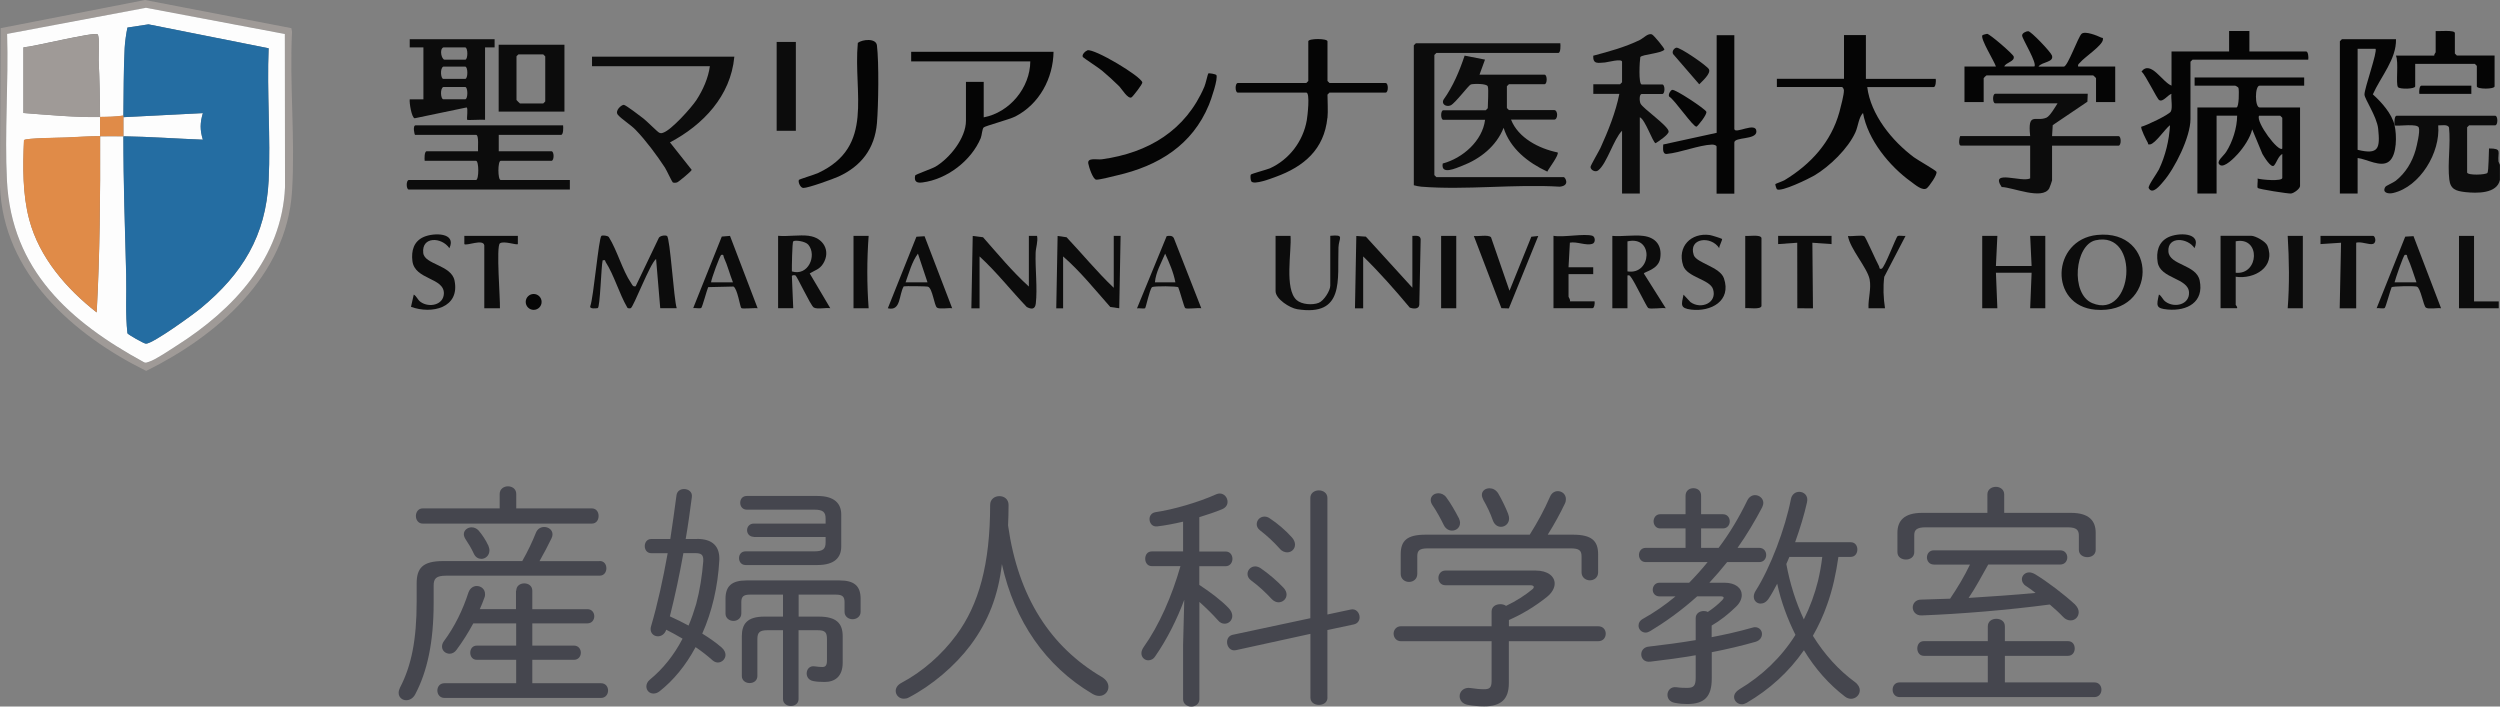 <?xml version="1.0" encoding="UTF-8"?><svg id="b" xmlns="http://www.w3.org/2000/svg" width="295.69" height="83.57" viewBox="0 0 295.69 83.57"><rect x="0" y="0" width="295.69" height="83.57" fill="#808080" stroke="none"/><defs><style>.e{fill:#050505;}.f{fill:#9f9a97;}.g{fill:#45464e;}.h{fill:#246da2;}.i{fill:#0c0c0c;}.j{fill:#e08b48;}.k{fill:#fdfdfd;}</style></defs><g id="c"><path class="g" d="M70.91,66.35c.56,0,.81.42.81.87,0,.42-.25.87-.81.87h-18.14c-1.2,0-1.48.34-1.48,1.18v2.04c0,4.68-.76,8.12-2.18,10.81-.25.48-.67.7-1.06.7-.48,0-.9-.34-.9-.87,0-.2.06-.42.17-.64,1.34-2.58,1.96-5.63,1.96-10.16v-2.13c0-1.82.7-2.66,3.14-2.66h9.35c.64-1.12,1.2-2.3,1.62-3.36.2-.48.59-.67.98-.67.5,0,.98.34.98.87,0,.14-.03.28-.11.45-.39.81-.9,1.79-1.43,2.72h7.11ZM69.99,60.13c.56,0,.81.45.81.9s-.25.9-.81.9h-19.99c-.53,0-.81-.45-.81-.9s.28-.9.81-.9h9.1v-1.71c0-.59.5-.9.98-.9.5,0,.98.31.98.9v1.71h8.93ZM61.06,69.87c0-.59.48-.87.95-.87s.95.28.95.87v2.18h6.52c.53,0,.81.42.81.84s-.28.84-.81.84h-6.52v2.63h4.93c.53,0,.81.42.81.84s-.28.84-.81.84h-4.93v2.77h8.12c.56,0,.84.42.84.87,0,.42-.28.87-.84.87h-18.51c-.56,0-.84-.45-.84-.87,0-.45.28-.87.84-.87h8.48v-2.77h-4.65c-.53,0-.78-.42-.78-.84s.25-.84.78-.84h4.65v-2.63h-5.07c-.59,1.09-1.26,2.16-1.99,3.14-.22.31-.53.45-.81.45-.48,0-.9-.36-.9-.84,0-.2.06-.42.22-.64,1.29-1.74,2.24-3.7,2.91-5.77.2-.53.59-.76.98-.76.5,0,.98.36.98.95,0,.11,0,.25-.06.39-.17.48-.36.95-.56,1.4h4.28v-2.18ZM57.75,64.5c.08.22.14.42.14.59,0,.62-.48,1.01-.95,1.01-.34,0-.7-.17-.9-.62-.31-.67-.64-1.2-.98-1.71-.14-.22-.2-.42-.2-.59,0-.48.45-.81.92-.81.28,0,.59.11.84.39.42.5.84,1.12,1.12,1.74Z"/><path class="g" d="M82.45,63.74c1.82,0,2.69.87,2.63,2.49-.17,3.16-.87,6.13-2.02,8.71.87.53,1.65,1.09,2.3,1.65.31.28.45.59.45.87,0,.48-.42.9-.9.9-.2,0-.42-.08-.62-.25-.56-.5-1.26-1.06-2.02-1.57-1.15,2.16-2.63,3.95-4.28,5.24-.22.17-.48.25-.7.25-.48,0-.84-.36-.84-.84,0-.25.11-.56.42-.81,1.54-1.26,2.86-2.91,3.86-4.84-.64-.39-1.29-.73-1.93-1.06-.17.53-.59.78-.98.78-.45,0-.87-.31-.87-.87,0-.11.03-.22.06-.34.76-2.58,1.4-5.49,1.96-8.62h-1.93c-.53,0-.78-.42-.78-.84s.25-.84.78-.84h2.24c.25-1.65.5-3.39.73-5.15.06-.53.48-.76.9-.76.5,0,1.01.34.92.95-.22,1.68-.45,3.36-.73,4.96h1.34ZM80.83,65.42c-.45,2.52-.98,5.01-1.6,7.48.76.34,1.48.7,2.21,1.09.36-.84.64-1.68.9-2.55.45-1.68.7-3.36.84-5.07.03-.76-.2-.95-1.01-.95h-1.34ZM94.46,72.93h2.38c2.07,0,2.83.78,2.83,2.32v3.14c0,1.6-.9,2.27-2.13,2.27-.59,0-.98-.03-1.37-.11-.53-.11-.76-.5-.76-.9,0-.48.34-.92.92-.84.34.06.76.08.95.08.36,0,.53-.2.53-.76v-2.55c0-.76-.2-1.04-1.09-1.04h-2.27v8.15c0,.53-.45.81-.92.81-.45,0-.92-.28-.92-.81v-8.15h-1.85c-.92,0-1.18.28-1.18,1.04v4.37c0,.56-.45.84-.92.84-.45,0-.92-.28-.92-.84v-4.7c0-1.46.64-2.32,2.66-2.32h2.21v-2.6h-3.92c-.81,0-1.01.28-1.01.92v1.32c0,.56-.48.87-.92.87-.48,0-.95-.31-.95-.87v-1.74c0-1.48.7-2.18,2.49-2.18h11c1.79,0,2.49.7,2.49,2.18v1.54c0,.56-.48.87-.95.87s-.95-.31-.95-.87v-1.12c0-.64-.2-.92-1.01-.92h-4.42v2.6ZM89.14,63.49c-.5,0-.78-.39-.78-.78s.28-.78.78-.78h8.51v-.59c0-.78-.31-1.06-1.34-1.06h-7.98c-.53,0-.78-.42-.78-.81,0-.42.25-.81.78-.81h8.34c2.04,0,2.83.9,2.83,2.21v3.75c0,1.32-.78,2.21-2.83,2.21h-8.48c-.53,0-.78-.42-.78-.81,0-.42.25-.81.78-.81h8.12c1.04,0,1.34-.28,1.34-1.06v-.64h-8.51Z"/><path class="g" d="M114.79,76.31c-1.85,2.46-4.56,4.76-7.31,6.19-.2.11-.39.14-.59.14-.56,0-.95-.45-.95-.92,0-.34.2-.7.67-.95,2.49-1.32,4.79-3.33,6.52-5.68,2.63-3.56,3.98-8.34,3.98-15.37,0-.7.56-1.04,1.09-1.04.56,0,1.09.34,1.09,1.06,0,.95-.03,1.68-.06,2.41,1.2,8.51,5.04,14.36,11.09,17.92.56.34.78.76.78,1.18,0,.56-.45,1.06-1.09,1.06-.25,0-.53-.08-.81-.25-5.54-3.28-9.21-8.6-10.7-15.34-.42,3.7-1.62,6.8-3.72,9.6Z"/><path class="g" d="M139.93,61.7c-1.06.25-2.13.45-3.05.56-.59.08-.92-.39-.92-.87,0-.36.22-.73.7-.81,2.1-.31,5.04-1.15,7.22-2.13.14-.06.28-.08.39-.08.53,0,.92.48.92.98,0,.34-.17.67-.62.87-.81.34-1.74.64-2.72.95v4.06h3.11c.53,0,.81.42.81.87,0,.42-.28.87-.81.87h-3.11v2.21c1.29.84,2.58,1.82,3.42,2.69.34.34.48.67.48.98,0,.53-.42.92-.9.92-.28,0-.56-.11-.81-.42-.62-.7-1.37-1.43-2.18-2.16v11.51c0,.56-.48.87-.95.87-.5,0-.98-.31-.98-.87v-6.41l.14-5.35c-.84,2.27-2.04,4.68-3.42,6.66-.22.36-.53.5-.84.5-.42,0-.81-.34-.81-.84,0-.2.08-.45.25-.7,1.85-2.6,3.36-6.05,4.37-9.6h-3.39c-.53,0-.78-.45-.78-.87,0-.45.25-.87.78-.87h3.7v-3.53ZM157.01,82.5c0,.59-.5.87-1.01.87s-1.01-.28-1.01-.87v-7.53l-8.82,1.93c-.64.14-1.04-.42-1.04-.95,0-.39.2-.76.67-.87l9.18-1.96v-14.22c0-.59.5-.9,1.01-.9s1.01.31,1.01.9v13.78l2.77-.59c.64-.14,1.04.42,1.04.92,0,.36-.2.73-.67.84l-3.14.67v7.98ZM151.81,69.51c.25.28.36.56.36.81,0,.53-.45.92-.95.92-.25,0-.53-.11-.78-.36-.7-.76-1.62-1.62-2.44-2.21-.31-.22-.45-.5-.45-.78,0-.48.39-.9.92-.9.2,0,.42.08.64.22.9.62,1.93,1.48,2.69,2.3ZM152.81,63.57c.25.28.36.59.36.84,0,.53-.42.92-.92.92-.28,0-.62-.11-.9-.45-.7-.78-1.48-1.51-2.35-2.18-.25-.2-.36-.45-.36-.7,0-.48.39-.9.92-.9.2,0,.42.06.64.22.9.59,1.85,1.4,2.6,2.24Z"/><path class="g" d="M178.46,74.07h10.56c.62,0,.9.45.9.87,0,.45-.28.9-.9.9h-10.56v4.96c0,1.93-.95,2.74-2.91,2.74-.7,0-1.32-.06-1.93-.17-.67-.11-.98-.56-.98-1.04,0-.53.48-1.09,1.32-.95.53.08,1.06.14,1.54.14.64,0,.92-.14.92-.98v-4.7h-10.72c-.56,0-.87-.45-.87-.9,0-.42.31-.87.87-.87h10.72v-1.74c0-.59.5-.87,1.04-.87.22,0,.48.06.67.2,1.18-.56,2.27-1.26,3.11-1.96.11-.08.17-.2.17-.28,0-.11-.14-.2-.39-.2h-10.05c-.56,0-.84-.42-.84-.87,0-.42.28-.87.84-.87h10.64c1.48,0,2.27.7,2.27,1.54,0,.5-.28,1.06-.9,1.57-1.4,1.12-2.91,2.04-4.51,2.74v.73ZM186.05,63.24c2.21,0,2.97.73,2.97,2.32v2.13c0,.62-.48.95-.98.95-.48,0-.98-.34-.98-.95v-1.88c0-.7-.28-.95-1.29-.95h-16.88c-1.01,0-1.26.25-1.26.95v2.07c0,.62-.48.95-.98.95-.48,0-.98-.34-.98-.95v-2.32c0-1.6.73-2.32,2.94-2.32h12.32c.92-1.46,1.71-2.91,2.41-4.51.2-.45.56-.64.92-.64.48,0,.95.36.95.95,0,.14-.03.34-.11.5-.56,1.18-1.26,2.46-2.04,3.7h3ZM172.55,61.28c.08.2.14.39.14.56,0,.56-.45.92-.95.92-.36,0-.76-.2-.98-.67-.34-.7-.87-1.68-1.34-2.35-.14-.22-.2-.42-.2-.59,0-.5.42-.81.92-.81.31,0,.67.14.92.48.56.76,1.06,1.65,1.48,2.46ZM178.38,60.8c.08.2.11.36.11.53,0,.59-.48.98-.95.98-.39,0-.78-.22-.98-.78-.28-.81-.67-1.62-1.12-2.41-.11-.22-.17-.42-.17-.59,0-.48.42-.78.9-.78.36,0,.76.17,1.04.62.45.78.9,1.71,1.18,2.44Z"/><path class="g" d="M202.46,75.36c1.6-.31,3.22-.67,4.79-1.12.11-.03.22-.06.31-.06.53,0,.84.39.84.81,0,.36-.22.76-.76.92-1.57.45-3.33.87-5.18,1.23v3.11c0,2.1-.81,3.02-2.91,3.02-.48,0-.87-.03-1.46-.14-.62-.11-.87-.53-.87-.95,0-.5.39-.98,1.04-.9.56.08.95.08,1.29.08.81,0,1.01-.28,1.01-1.23v-2.63c-1.79.31-3.64.56-5.38.76-.7.08-1.06-.39-1.06-.87,0-.42.28-.87.95-.92,1.76-.2,3.64-.45,5.49-.76v-2.6c0-.56.48-.84.95-.84.17,0,.34.03.48.11.64-.42,1.23-.9,1.71-1.4.11-.11.17-.22.17-.28,0-.11-.14-.17-.39-.17h-2.74c-1.93,1.74-3.89,3.11-5.57,4.12-.2.11-.36.17-.53.17-.48,0-.84-.39-.84-.81,0-.31.14-.62.56-.84,1.26-.7,2.58-1.6,3.81-2.63h-1.88c-.53,0-.81-.39-.81-.78,0-.42.28-.84.81-.84h3.5c.76-.78,1.51-1.6,2.18-2.44h-7.34c-.5,0-.78-.42-.78-.84s.28-.84.78-.84h4.73v-2.3h-3c-.5,0-.78-.42-.78-.84s.28-.84.78-.84h3v-2.18c0-.62.48-.9.92-.9.48,0,.92.28.92.9v2.18h2.58c.53,0,.81.42.81.84s-.28.84-.81.84h-2.58v2.3h2.07c1.32-1.74,2.44-3.64,3.39-5.6.22-.45.59-.64.92-.64.5,0,.98.39.98.92,0,.17-.06.34-.14.53-.84,1.6-1.82,3.25-2.91,4.79h2.58c.53,0,.81.42.81.84s-.28.84-.81.84h-3.81c-.67.84-1.37,1.65-2.1,2.44h1.76c1.34,0,2.07.64,2.07,1.46,0,.45-.22.95-.7,1.4-.9.87-1.82,1.6-2.86,2.21v1.37ZM217.44,65.87c-.28,1.93-.67,3.81-1.34,5.66-.45,1.29-1.01,2.49-1.68,3.67,1.37,2.21,3.05,4.06,4.96,5.46.42.31.59.67.59.98,0,.56-.48,1.01-1.04,1.01-.22,0-.48-.08-.7-.25-1.88-1.43-3.53-3.28-4.87-5.49-1.79,2.58-4.09,4.65-6.78,6.22-.2.11-.39.17-.56.17-.5,0-.92-.39-.92-.87,0-.31.2-.64.62-.9,2.63-1.57,4.93-3.72,6.64-6.44-.95-1.9-1.71-3.95-2.16-6.05-.34.64-.67,1.26-1.01,1.76-.28.42-.62.59-.95.59-.45,0-.81-.34-.81-.81,0-.22.06-.45.22-.7,1.74-2.72,3.5-7.39,4.17-10.84.11-.59.56-.87.98-.87.56,0,1.12.45.92,1.26-.31,1.4-.81,3.05-1.4,4.7h6.55c.56,0,.81.42.81.87,0,.42-.25.87-.81.87h-1.43ZM211.64,65.87c-.11.28-.25.56-.36.84.42,2.27,1.09,4.45,2.07,6.55.73-1.46,1.29-3,1.68-4.56.22-.95.39-1.88.5-2.83h-3.89Z"/><path class="g" d="M227.55,77.57c-.53,0-.78-.45-.78-.87,0-.45.25-.87.78-.87h7.56v-1.74c0-.62.5-.9,1.01-.9s1.01.28,1.01.9v1.74h7.45c.56,0,.81.42.81.87,0,.42-.25.87-.81.87h-7.45v3.14h10.58c.56,0,.84.42.84.87,0,.42-.28.87-.84.87h-23.02c-.56,0-.84-.45-.84-.87,0-.45.28-.87.84-.87h10.42v-3.14h-7.56ZM244.96,60.66c2.13,0,2.91.95,2.91,2.35v2.02c0,.59-.5.87-.98.87-.5,0-1.01-.28-1.01-.87v-1.68c0-.64-.25-.98-1.32-.98h-16.83c-1.06,0-1.32.34-1.32.92v2.02c0,.59-.5.87-.98.87-.5,0-1.01-.28-1.01-.87v-2.3c0-1.4.78-2.35,2.91-2.35h7.73v-2.18c0-.59.5-.9,1.01-.9.48,0,.98.31.98.9v2.18h7.9ZM228.72,66.77c-.53,0-.81-.42-.81-.84s.28-.84.81-.84h14.95c.56,0,.84.42.84.84s-.28.84-.84.84h-8.51c-.76,1.34-1.46,2.69-2.32,3.95,2.63-.17,5.29-.34,7.92-.59-.39-.31-.78-.59-1.12-.81-.36-.22-.5-.53-.5-.81,0-.42.36-.81.87-.81.22,0,.45.08.7.22,1.48.9,3.42,2.38,4.7,3.56.31.31.45.64.45.92,0,.56-.42.98-.95.98-.28,0-.62-.11-.9-.42-.45-.48-1.01-.98-1.57-1.46-5.1.67-10.61,1.12-15.15,1.29-.7.03-1.06-.48-1.06-.95,0-.45.34-.92.98-.92,1.09-.03,2.24-.06,3.44-.11.87-1.29,1.68-2.63,2.35-4.03h-4.28Z"/><g id="d"><path class="e" d="M220.69,4.16v5.17h8.26c.05.23,0,.97-.24.97h-7.86c.41,3.27,2.93,6.37,5.52,8.3.43.32,2.57,1.53,2.66,1.71.16.31-.86,1.74-1.13,1.95-.5.38-1.43-.45-1.86-.76-2.56-1.83-5.13-4.98-5.69-8.14-.52.54-.57,1.55-.89,2.27-.87,1.94-3.07,4.07-4.89,5.14-.64.37-3.88,1.96-4.4,1.62-.05-.04-.23-.56-.18-.62.04-.05.83-.32,1.08-.46,3.1-1.88,5.51-4.51,6.49-8.07.15-.57.55-2.06.53-2.56,0-.14-.14-.39-.24-.39h-7.69v-.97h7.94v-5.17h2.6Z"/><path class="i" d="M184.55,5.13c.03.23.05,1.13-.24,1.13h-14.42s-.24.23-.24.24v14.21s.23.24.24.24h15.07c.15,0,.79,1.01-.48,1.13-5.32-.32-11.12.42-16.38,0-.31-.03-.59-.09-.88-.17V5.36s.23-.24.24-.24h17.09,0Z"/><path class="i" d="M175.96,10.21c-.1-.34-1.69-.32-2-.22-.25.08-1.86,2.24-2.38,2.47s-1.14-.14-.84-.68c1.13-1.58,1.88-3.38,2.49-5.2l2.41.47-.65,1.78h7.69c.34,0,.34,1.13,0,1.13h-4.21s-.24.23-.24.24v2.58s.23.24.24.24h5.35c.47,0,.47,1.13,0,1.13h-5.1c.85,2.17,3.31,3.43,5.51,3.88.2.28-1.04,1.88-1.22,2.27-2.27-1.06-4.39-2.71-5.17-5.18-.86,2.17-2.76,3.67-4.9,4.49-.74.28-2.55,1.14-2.3-.27,2.37-.63,4.7-2.68,5.01-5.17h-4.94c-.34,0-.34-1.13,0-1.13h5.02s.24-.23.24-.24c0-.56.12-2.21,0-2.58h0Z"/><path class="i" d="M193.95,13.85v9.04h-2.1v-7.43c-1,1-1.79,3.9-2.83,4.7-.33.25-.89-.04-.9-.41,0-.18.98-1.84,1.17-2.24.91-2,1.82-4.26,2.24-6.41h-3.08v-1.13h3.16s.24-.23.24-.24v-2.42c0-.42-1.69.05-2.03.08-.82.05-1.42.24-1.38-.8,1.88-.5,3.76-1.01,5.51-1.86.44-.22.99-.86,1.45-.65.21.09,1.5,1.65,1.46,1.79-.39.46-2.62.56-2.85.88-.08.43-.24,3.24.17,3.24h2.43c.34,0,.34,1.13,0,1.13h-2.43c-.31,0-.28.84-.15,1.12.24.57,3.33,2.66,3.33,3.32,0,.37-1.18,1.15-1.54,1.38-.33-.07-1.23-2.82-1.87-3.07v-.03Z"/><path class="e" d="M124.61,6.1c-.04,3.16-1.68,6.22-4.53,7.68-.71.36-3.54,1.11-3.73,1.29s-.21.9-.35,1.26c-1.11,2.67-3.99,4.88-6.9,5.25-.62.08-1.01-.05-.86-.82.03-.13,1.96-.79,2.39-1.04,1.7-1,3.62-3.39,3.62-5.44v-4.6h2.1v4.2c3.07-.58,5.49-3.51,5.51-6.62h-14.09v-1.13h16.85Z"/><path class="i" d="M86.85,6.74c-.43,4.6-3.68,8.03-7.61,10.1l2.57,3.25c0,.14-1.53,1.41-1.72,1.48-.14.05-.4.08-.52,0-.08-.05-.72-1.42-.92-1.74-.94-1.44-2.27-3.23-3.46-4.46-.62-.64-1.65-1.26-2.1-1.78-.43-.49.44-1.22.7-1.19.27.05,1.93,1.32,2.29,1.6.41.31,1.68,1.6,1.88,1.69s.28.08.49,0c.95-.31,3.33-2.95,3.92-3.86.76-1.16,1.41-2.61,1.59-4h-13.94v-1.13h16.85,0Z"/><path class="e" d="M157,13.93c-.38,3.74-2.77,5.77-6.12,6.99-.49.18-2.57.99-2.88.53-.09-.14-.14-.66-.05-.8.06-.1,1.89-.59,2.25-.74,2.29-1.04,3.92-3.2,4.36-5.67.08-.45.42-3.29-.06-3.29h-8.1c-.34,0-.34-1.13,0-1.13h8.1s.24-.23.24-.24v-4.69c0-.36,2.27-.36,2.27,0v4.69s.23.24.24.24h6.64c.34,0,.34,1.13,0,1.13h-6.64s-.24.23-.24.24c0,.86.08,1.91,0,2.75h0Z"/><path class="i" d="M246.93,11.1l-.04.93-4.1,2.77-.08,1.3h7.86c.34,0,.34,1.13,0,1.13h-7.86v4.11c0,.05-.28.85-.34.95-.82,1.4-4.28-.13-5.62-.17-1.44-2.13,2.35-.51,3.37-1.02v-3.88h-8.18c-.4,0-.15-1.13-.08-1.13h8.26c-.32-2.96.68-1.62,1.94-2.18.4-.18,1.05-1.29,1.3-1.69h-7.37c-.34,0-.34-1.13,0-1.13h10.94v.02Z"/><path class="e" d="M240.61,7.88c.39-.37-1.4-3.24-1.44-3.66-.03-.3.47-.53.72-.53.33,0,2.65,2.44,2.8,2.86.3.84-1.19.74-1.59,1.33h3c.46,0,1.69-3.51,2.1-3.88s1.84.21,2.31.44c.15.07.26-.04.21.28-.12.71-2.18,2.05-2.68,2.66-.14.16-.31.21-.24.49h4.38v4.2h-2.27v-2.83s-.25-.28-.33-.32h-12.63c-.07.04-.33.29-.33.32v2.83h-2.27v-4.2h3.72c-.18-.61-1.88-3.3-1.6-3.7.03-.04.47-.17.56-.17.33.03,3.04,2.37,3.14,2.68.16.6-.93.7-1.11,1.18h3.56,0Z"/><path class="e" d="M205.13,4.16v11.07c0,.74,2.61-.92,2.61.33,0,1.01-2.61.61-2.61,1.3v6.05h-2.1v-5.57c0-.17-.35-.24-.54-.24-1.57.06-3.74.96-5.38,1.11-.53,0-.39-.75-.39-1.12l6.32-1.38V4.16h2.1Z"/><path class="e" d="M94.47,21.29c.07-.1,1.91-.64,2.32-.84,6.69-3.14,4.11-9.37,4.67-15.38.54-.42,2.15-.58,2.26.29.25,2.07.18,7.08,0,9.22-.26,2.99-1.85,5.07-4.54,6.3-.66.3-3.6,1.36-4.16,1.35-.38,0-.65-.76-.53-.93h0Z"/><path class="e" d="M143.86,8.86c.25.41-.63,2.96-.87,3.53-1.97,4.78-5.99,7.24-10.9,8.36-.51.12-2.04.52-2.42.5-.4,0-.88-1.5-.95-1.9-.15-.76,1.05-.43,1.61-.51,5.5-.76,9.91-3.42,12.12-8.59.15-.34.4-1.5.46-1.56.09-.07.89.08.94.18h0Z"/><rect class="i" x="91.86" y="4.96" width="2.27" height="10.51"/><path class="e" d="M128.61,5.95c.83-.23,6.35,3.07,6.5,3.8.04.19-1.11,1.66-1.27,1.76-.42.27-1.19-1.03-1.46-1.3-.61-.61-1.38-1.3-2.03-1.85-.36-.31-2.19-1.5-2.27-1.61-.18-.28.31-.72.53-.79h0Z"/><path class="e" d="M197.78,10.63c.35-.11,3.84,2.21,4.03,2.57.16.31-1.04,1.75-1.15,1.78-.38.09-2.61-3.22-3.24-3.56-.14-.23.14-.72.35-.79h0Z"/><path class="i" d="M198.27,5.64c.38-.1,3.67,2.15,3.86,2.56.24.51-.79,1.4-1.15,1.77l-3.07-3.55c-.21-.28.06-.71.36-.78h0Z"/><path class="e" d="M272.53,9.16v.97h-5.27c-.58,0-.58,2.58,0,2.58h4.78v9.29c0,.31-.71.85-1.07.89-.31.03-3.81-.51-3.93-.66-.11-.13.04-.86-.02-1.11.44.14,2.92.36,2.92-.08v-2.83c-.47.26-.66.99-.96,1.35-.35.43-1.23-1.09-1.39-1.35l-1.21-2.91c-.24,1.01-1.01,2.14-1.7,2.91-.37.41-1.6,1.69-2.12,1.3s.41-1.02.74-1.54c.76-1.18,1.3-2.88,1.3-4.29h-2.43v9.21h-2.27v-10.18h4.62c.31,0,.32-2.01.24-2.31-.03-.1-.35-.27-.41-.27h-4.78v-.97h12.96,0ZM269.94,17.56v-3.63s-.23-.24-.24-.24h-2.51c-.4.76,2.32,4.38,2.75,3.88h0Z"/><path class="e" d="M266.05,3.67v2.42h6.72c.24,0,.29.73.24.97h-13.69s-.24.23-.24.24v6.79c0,2.11-1.85,5.84-3.24,7.42-.34.39-1.27,1.59-1.7.73-.12-.24,1-1.77,1.21-2.2.76-1.58,1.22-3.48,1.31-5.23-.56.4-1.73,2.17-2.35,2.27-.32.05-.21-.08-.28-.21-.16-.27-.89-1.71-.76-1.88.6-.14,3.25-1.41,3.48-1.79.25-.42,0-1.57.08-2.1-.44.13-1.01,1.03-1.46.73-.26-.17-1.59-2.94-2.08-3.38,1.1-1.36,2.45,1.26,3.55,1.68v-4.04h6.81v-2.42h2.43-.02Z"/><path class="i" d="M283.22,14.82c-.03-.23-.05-1.13.24-1.13h11.66c.34,0,.34,1.13,0,1.13h-3.08s-.24.23-.24.24v5.33c0,.38,2.26.3,2.41.05.14-.23.15-2.44.18-2.88,1.6,0,1.01.4,1.12,1.55l.17.39v1.78c-.34,1.65-2.76,1.59-4.11,1.44-1.11-.13-1.75-.34-1.88-1.51-.22-1.91.18-4.16-.03-6.12-.15-.43-.9-.24-1.28-.26.28,3.18-2.13,7.26-5.34,8-.62.14-1.32-.06-.91-.73.09-.14.92-.48,1.23-.72,1.17-.93,1.94-2.21,2.35-3.64.15-.55.54-2.17.38-2.64-.18-.53-2.33-.15-2.89-.26h0Z"/><path class="e" d="M283.22,14.82c.26,1.11.31,3.5-.65,4.27s-2.66-.29-3.72-.4v4.2h-2.1V4.88s.23-.24.24-.24h6.4c.05,2.37-1.8,4.42-2.74,6.52,1.03.93,2.24,2.27,2.57,3.65h0ZM278.85,5.77v11.95c2.53.62,2.66-.21,2.43-2.5-.15-1.42-1.61-3.53-1.62-4.03-.02-.72,1.59-5.16,1.3-5.42h-2.11Z"/><path class="e" d="M295.05,6.58v3.63c0,.36-2.1.36-2.1,0v-2.42s-.23-.24-.24-.24h-7.05v2.66c0,.33-1.84.37-2.04.09-.28-.4.11-3-.24-3.72h4.54c-.05-.15.16-.35.16-.41v-2.5c.35.05,2.27-.16,2.27.24v2.42s.23.24.24.24c0,0,4.46,0,4.46,0Z"/><path class="e" d="M292.3,10.13v.97h-6.15c-.05-.23,0-.97.24-.97h5.92,0Z"/><path class="i" d="M66.6,14.82c.03.23.05,1.13-.24,1.13h-7.37v1.94h6.23c.34,0,.34,1.13,0,1.13h-6c-.36,0-.36,2.27,0,2.27h8.18v1.13h-19.04c-.34,0-.34-1.13,0-1.13h7.94c.36,0,.36-2.27,0-2.27h-6.07c-.03-.23-.05-1.13.24-1.13h6.07c-.04-.34.14-1.94-.24-1.94h-7.21c-.06,0-.32-1.13.08-1.13h17.43Z"/><path class="i" d="M58.5,4.64v.97h-1.13v8.56c-.33-.05-2.03.07-2.11,0-.09-.09.14-1.42-.08-1.46l-6.14,1.28c-.36-.09-.64-1.83-.58-2.24h1.62v-6.14h-1.62v-.97h10.05ZM52.43,5.61c-.49.22-.2,1.45.16,1.45h2.43c.34,0,.34-1.45,0-1.45h-2.59ZM52.43,7.88c-.41.18-.3,1.45,0,1.45h2.59c.34,0,.34-1.45,0-1.45h-2.59ZM52.43,10.29c-.41.18-.3,1.45,0,1.45h2.59c.34,0,.34-1.45,0-1.45h-2.59Z"/><path class="i" d="M66.76,5.29v7.91h-7.78v-7.91h7.78ZM61.33,6.42c-.05.08-.24.2-.24.24v5.17s.38.41.41.41h2.75s.24-.23.24-.24v-5.33s-.23-.24-.24-.24c0,0-2.92,0-2.92,0Z"/><path class="i" d="M75.18,33.87l2.75-5.75c.15-.24.75-.34.96-.21.37.23.81,7.55,1.15,8.54h-1.95l-.49-5.82c-.72.53-2.68,5.72-3,5.82-.1.03-.38.05-.42-.1-.94-1.62-1.55-3.81-2.54-5.35-.1-.16.02-.29-.36-.21-.17.61-.3,5.61-.58,5.65-.21.04-1.01.13-.88-.24.38-.99.99-8.03,1.31-8.3.11-.09.73-.05.88.14,1.01,1.62,1.59,3.9,2.64,5.45.15.21.18.44.52.37h0Z"/><polygon class="i" points="234.45 27.9 236.24 27.9 236.07 31.46 240.29 31.46 240.12 27.9 241.91 27.9 241.91 36.46 240.12 36.46 240.29 32.26 236.07 32.26 236.24 36.46 234.45 36.46 234.45 27.9"/><path class="i" d="M248.03,27.79c7.23-.75,7.21,9.48-.2,8.84-5.52-.48-5.2-8.27.2-8.84ZM247.85,28.42c-2.46.55-2.99,6.34-.39,7.43,4.87,2.04,5.74-8.63.39-7.43Z"/><path class="i" d="M194.35,27.9c1.5.18,2.25,1.15,2.01,2.66-.21,1.34-1.91,1.58-1.93,1.79l2.59,4.11c-.43-.09-1.82.14-2.08-.03-.17-.11-1.59-3.06-1.99-3.58-.15-.18-.16-.34-.46-.27v3.88h-1.79v-8.56c1.16.1,2.52-.14,3.64,0h0ZM192.49,32.1c2.86.46,3.15-4.28,0-3.55v3.55Z"/><path class="i" d="M95.68,27.9c1.7.21,2.61,1.78,1.68,3.28-.43.69-.96.77-1.59,1.16l2.43,4.11c-.49-.08-1.56.16-1.95-.08s-1.98-3.73-2.18-3.8c-.08-.03-.42-.05-.41.1l.16,3.78h-1.79v-8.56c1.16.1,2.52-.14,3.64,0h0ZM93.66,32.1c1.93.6,2.99-1.88,1.95-3.15-.34-.42-1.6-.59-1.79-.4-.13.13-.17,3.12-.16,3.55Z"/><path class="i" d="M121.69,33.87v-5.97h.97c.13.69-.15,1.37-.17,2.01-.06,1.88.23,4.2.02,5.99-.08.7-.51.71-1.07.41-1.88-1.97-3.57-4.14-5.58-5.98v6.14h-.97l.16-8.56,1.22.15c1.75,1.98,3.45,4.05,5.42,5.83h0Z"/><path class="i" d="M167.05,34.04v-6.14c.39,0,.94-.11.98.4l-.16,7.76c-.05.53-.72.48-1.13.32-1.75-2.09-3.56-4.15-5.51-6.05v6.14h-.97l.16-8.56,1.13.08,5.51,6.05h0Z"/><path class="i" d="M131.73,34.04v-6.14h.81l-.16,8.56-1.06-.15c-1.81-2.04-3.52-4.19-5.58-5.98v6.14h-.81l.16-8.56,1.06.15c1.87,1.98,3.61,4.11,5.58,5.98Z"/><path class="i" d="M150.85,27.9h1.79c.14,1.81-.75,6.28.72,7.59.6.53,1.88.62,2.61.33.61-.24,1.37-1.44,1.37-2.03v-5.9c1.75-.17,1.01.25.97,1.37-.14,3.78.78,8.21-4.89,7.31-.86-.14-2.55-1.2-2.55-2.14v-6.54h-.02Z"/><path class="i" d="M264.43,32.74v3.31c0,.05.23.23.16.4h-1.95v-8.56h3.64c.47,0,1.7.67,1.9,1.17,1.02,2.52-1.55,4.01-3.77,3.67v.02ZM264.43,32.26c2.78.28,2.97-4.31,0-3.72v3.72Z"/><path class="i" d="M188.36,27.9c.31.09.4.81-.03.94-.75.24-1.84-.3-2.65-.14l-.16,2.91h2.92v.81h-2.92v2.66c0,.09.25.36.16.56h2.92c.05.21-.03.81-.24.81h-4.62v-8.56c1.16.22,3.63-.3,4.62,0h0Z"/><path class="i" d="M142.1,36.46c-.4-.08-1.69.13-1.92-.02-.12-.07-.66-2.13-.82-2.46-.1-.14-2.87-.17-3.1-.02-.3.3-.72,2.41-.82,2.49-.11.1-.73-.03-.96.02l3.51-8.54c.32-.07.69-.08.85.24l3.25,8.3h0ZM139.02,33.39c-.22-1.18-.72-2.31-1.21-3.39-.46,1.1-1.11,2.19-1.21,3.39h2.43Z"/><path class="i" d="M109.35,27.93l3.27,8.53c-.44-.07-1.46.14-1.79-.07s-.53-2.3-1.07-2.48c-.17-.06-2.69-.09-2.87-.04-.59.98-.31,2.98-1.88,2.59l3.38-8.46.96-.06h0ZM109.7,33.39l-1.13-3.39c-.7.93-1.06,2.27-1.46,3.39h2.59Z"/><path class="i" d="M86.35,27.92l3.26,8.54c-.34-.06-1.79.1-1.93-.02-.15-.14-.46-2.32-.93-2.55l-2.99.07c-.15.34-.7,2.39-.82,2.46-.17.11-.7-.02-.95.02l3.38-8.46.97-.08v.02ZM84.1,33.39h2.59c-.38-.95-.63-1.98-1.06-2.91-.08-.17,0-.42-.32-.33-.16.05-1.16,2.79-1.21,3.24Z"/><path class="i" d="M285.46,27.93l3.26,8.53c-.44-.07-1.46.14-1.79-.07-.3-.2-.62-2.34-1.07-2.49-.29-.1-2.91-.05-2.99.07-.15.34-.7,2.39-.82,2.46-.17.11-.7-.02-.95.02l3.38-8.46.96-.06h0ZM283.22,33.39h2.59c-.34-.95-.63-1.99-1.06-2.91-.08-.18.02-.41-.32-.33-.17.05-1.11,2.82-1.21,3.24h0Z"/><path class="i" d="M178.55,34.36l2.57-6.36.82-.09-3.48,8.57-.88-.03-3.26-8.54c.51.08,1.69-.19,2.03.15l2.18,6.31v-.02Z"/><path class="i" d="M53.15,29.35c-.93-1.34-3.31-1.4-3.09.57.15,1.38,3.32,1.41,3.7,3.26.66,3.24-2.7,4.01-5.15,3.11l.33-1.45c.36.21.45.63.82.88,1,.7,2.68.36,2.74-.98.07-1.93-3.44-1.62-3.72-3.86-.15-1.22.15-2.34,1.35-2.86s3.88-.52,3.03,1.32h0Z"/><path class="i" d="M259.56,29.35c-.82-1.25-3.22-1.44-3.09.4.12,1.64,3.31,1.52,3.7,3.43.53,2.56-1.48,3.63-3.77,3.43-1.45-.13-1.34-.45-1.05-1.78.36.21.44.63.82.88,1.05.73,2.79.32,2.74-1.11-.06-1.74-3.4-1.61-3.71-3.58-.19-1.21.07-2.37,1.23-2.95s3.99-.62,3.13,1.27h0Z"/><path class="i" d="M203.67,28.23c.09.13-.35.87-.33,1.12-.96-1.51-3.69-1.21-3.01.82.33.95,3.11,1.39,3.57,2.75.91,2.67-1.53,3.98-3.87,3.7-1.37-.17-1.15-.59-.91-1.77l.82.88c1.26.91,3.19.09,2.67-1.53-.37-1.16-3.06-1.39-3.53-2.78-.74-2.24.92-3.93,3.15-3.62.2.03,1.37.39,1.41.45h0Z"/><path class="i" d="M278.68,28.71v7.76h-1.95l.16-7.76-2.43.16v-.97h6.23c.23,0,.45.8-.03.95-.44.14-1.43-.33-2-.14h0Z"/><path class="i" d="M220.5,27.93c.16.1,1.44,3.03,1.73,3.53.09.16,0,.41.32.32.35-.09,1.7-3.73,1.89-3.85s.69.02.94-.03l-2.52,4.84c-.15,1.24-.1,2.5.09,3.72h-1.95c-.06-1.12.35-2.3.13-3.43-.28-1.37-2.32-3.6-2.56-5.12.42.08,1.66-.14,1.92.03h0Z"/><polygon class="i" points="216.63 27.9 216.63 28.87 214.36 28.71 214.43 36.47 212.58 36.46 212.57 28.71 210.31 28.87 210.31 27.9 216.63 27.9"/><path class="i" d="M61.25,27.9v.97c-.16.15-1.65-.42-2.12-.09s.05,6.64,0,7.68h-1.85v-7.44c-.11-.81-2.1.1-2.36-.15v-.97s6.32,0,6.32,0Z"/><polygon class="i" points="292.62 27.9 292.62 35.65 295.54 35.65 295.54 36.46 290.84 36.46 290.84 27.9 292.62 27.9"/><path class="i" d="M206.42,36.46v-8.56c.4.06,1.81-.2,1.92.25v8.05c-.11.45-1.52.19-1.92.25h0Z"/><rect class="i" x="170.45" y="27.9" width="1.79" height="8.56"/><path class="i" d="M272.37,27.9v8.56h-1.79c.22-2.86.17-5.71,0-8.56h1.79Z"/><path class="i" d="M100.95,27.9h1.79c-.21,2.85-.21,5.71,0,8.56h-1.79v-8.56Z"/><circle class="e" cx="63.12" cy="35.71" r=".94"/><path class="f" d="M17.15,0l17.31,3.33.08.41c-.31,6.2.39,12.75,0,18.9-.64,10-8.84,17.07-17.25,21.23C8.65,39.59.36,32.33,0,22.01L.08,3.33,17.15,0ZM33.69,4.01L17.26.92.83,4.01c.18,5.72-.31,11.65-.02,17.35.54,10.6,7.45,16.71,16.2,21.5.23.13.39,0,.6-.05.74-.23,2.52-1.43,3.28-1.91,6.72-4.27,12.42-10.34,12.81-18.72,0,0-.02-18.15-.02-18.15Z"/><path class="k" d="M33.69,4.01l.02,18.15c-.39,8.38-6.09,14.45-12.81,18.72-.76.48-2.53,1.69-3.28,1.91-.21.06-.37.18-.6.05C8.27,38.07,1.36,31.96.82,21.36c-.29-5.69.2-11.63.02-17.35L17.26.92s16.43,3.1,16.43,3.1ZM14.59,13.68c-.92.14-1.82.15-2.75.16-.02-2.25-.06-4.46-.17-6.7-.03-.54.15-2.87-.14-3.09-.42-.3-7.66,1.49-8.76,1.55v7.76c2.99.23,6.07.52,9.07.48v2.27c-1.34,0-2.65.1-3.97.16-.65.03-4.85.05-5.03.32-.14,3.09-.18,6.4.63,9.42,1.2,4.47,4.4,8.16,7.97,10.95.38-6.93.43-13.87.41-20.83.92,0,1.84-.02,2.75,0,0-.75,0-1.51,0-2.27l9.4-.48c-.34,1.15-.35,1.99,0,3.14-3.13-.12-6.26-.35-9.4-.4,0,5.49.19,10.92.33,16.38.06,2.31-.11,4.62.15,6.92.03.12,1.94,1.23,2.19,1.23.83,0,5.58-3.45,6.48-4.19,4.93-4.08,7.7-8.56,8.03-15.09.25-5.14-.22-10.49,0-15.66l-14.21-2.83-2.49.38c-.14.69-.29,1.69-.33,2.42-.14,2.66-.12,5.35-.15,8v-.02Z"/><path class="h" d="M14.59,13.68c.04-2.66.02-5.35.15-8,.04-.73.18-1.73.33-2.42l2.49-.38,14.21,2.83c-.22,5.17.25,10.51,0,15.66-.33,6.52-3.1,11.01-8.03,15.09-.89.73-5.65,4.19-6.48,4.19-.24,0-2.17-1.11-2.19-1.23-.26-2.3-.09-4.61-.15-6.92-.14-5.46-.34-10.9-.33-16.38,3.14.05,6.27.28,9.4.4-.36-1.16-.34-1.99,0-3.14l-9.4.48v-.16h0Z"/><path class="j" d="M14.59,13.68v.16c0,.75,0,1.51,0,2.27-.92-.02-1.84,0-2.75,0,.03,6.96-.03,13.9-.41,20.83-3.58-2.79-6.78-6.48-7.97-10.95-.81-3.01-.77-6.33-.63-9.42.18-.26,4.38-.28,5.03-.32,1.32-.06,2.63-.14,3.97-.16v-2.27c.93,0,1.83-.02,2.75-.16h0Z"/><path class="f" d="M11.84,13.85c-3,.04-6.08-.25-9.07-.48v-7.76c1.1-.06,8.35-1.84,8.76-1.55.3.21.12,2.55.14,3.09.11,2.24.14,4.45.17,6.7h0Z"/></g></g></svg>
